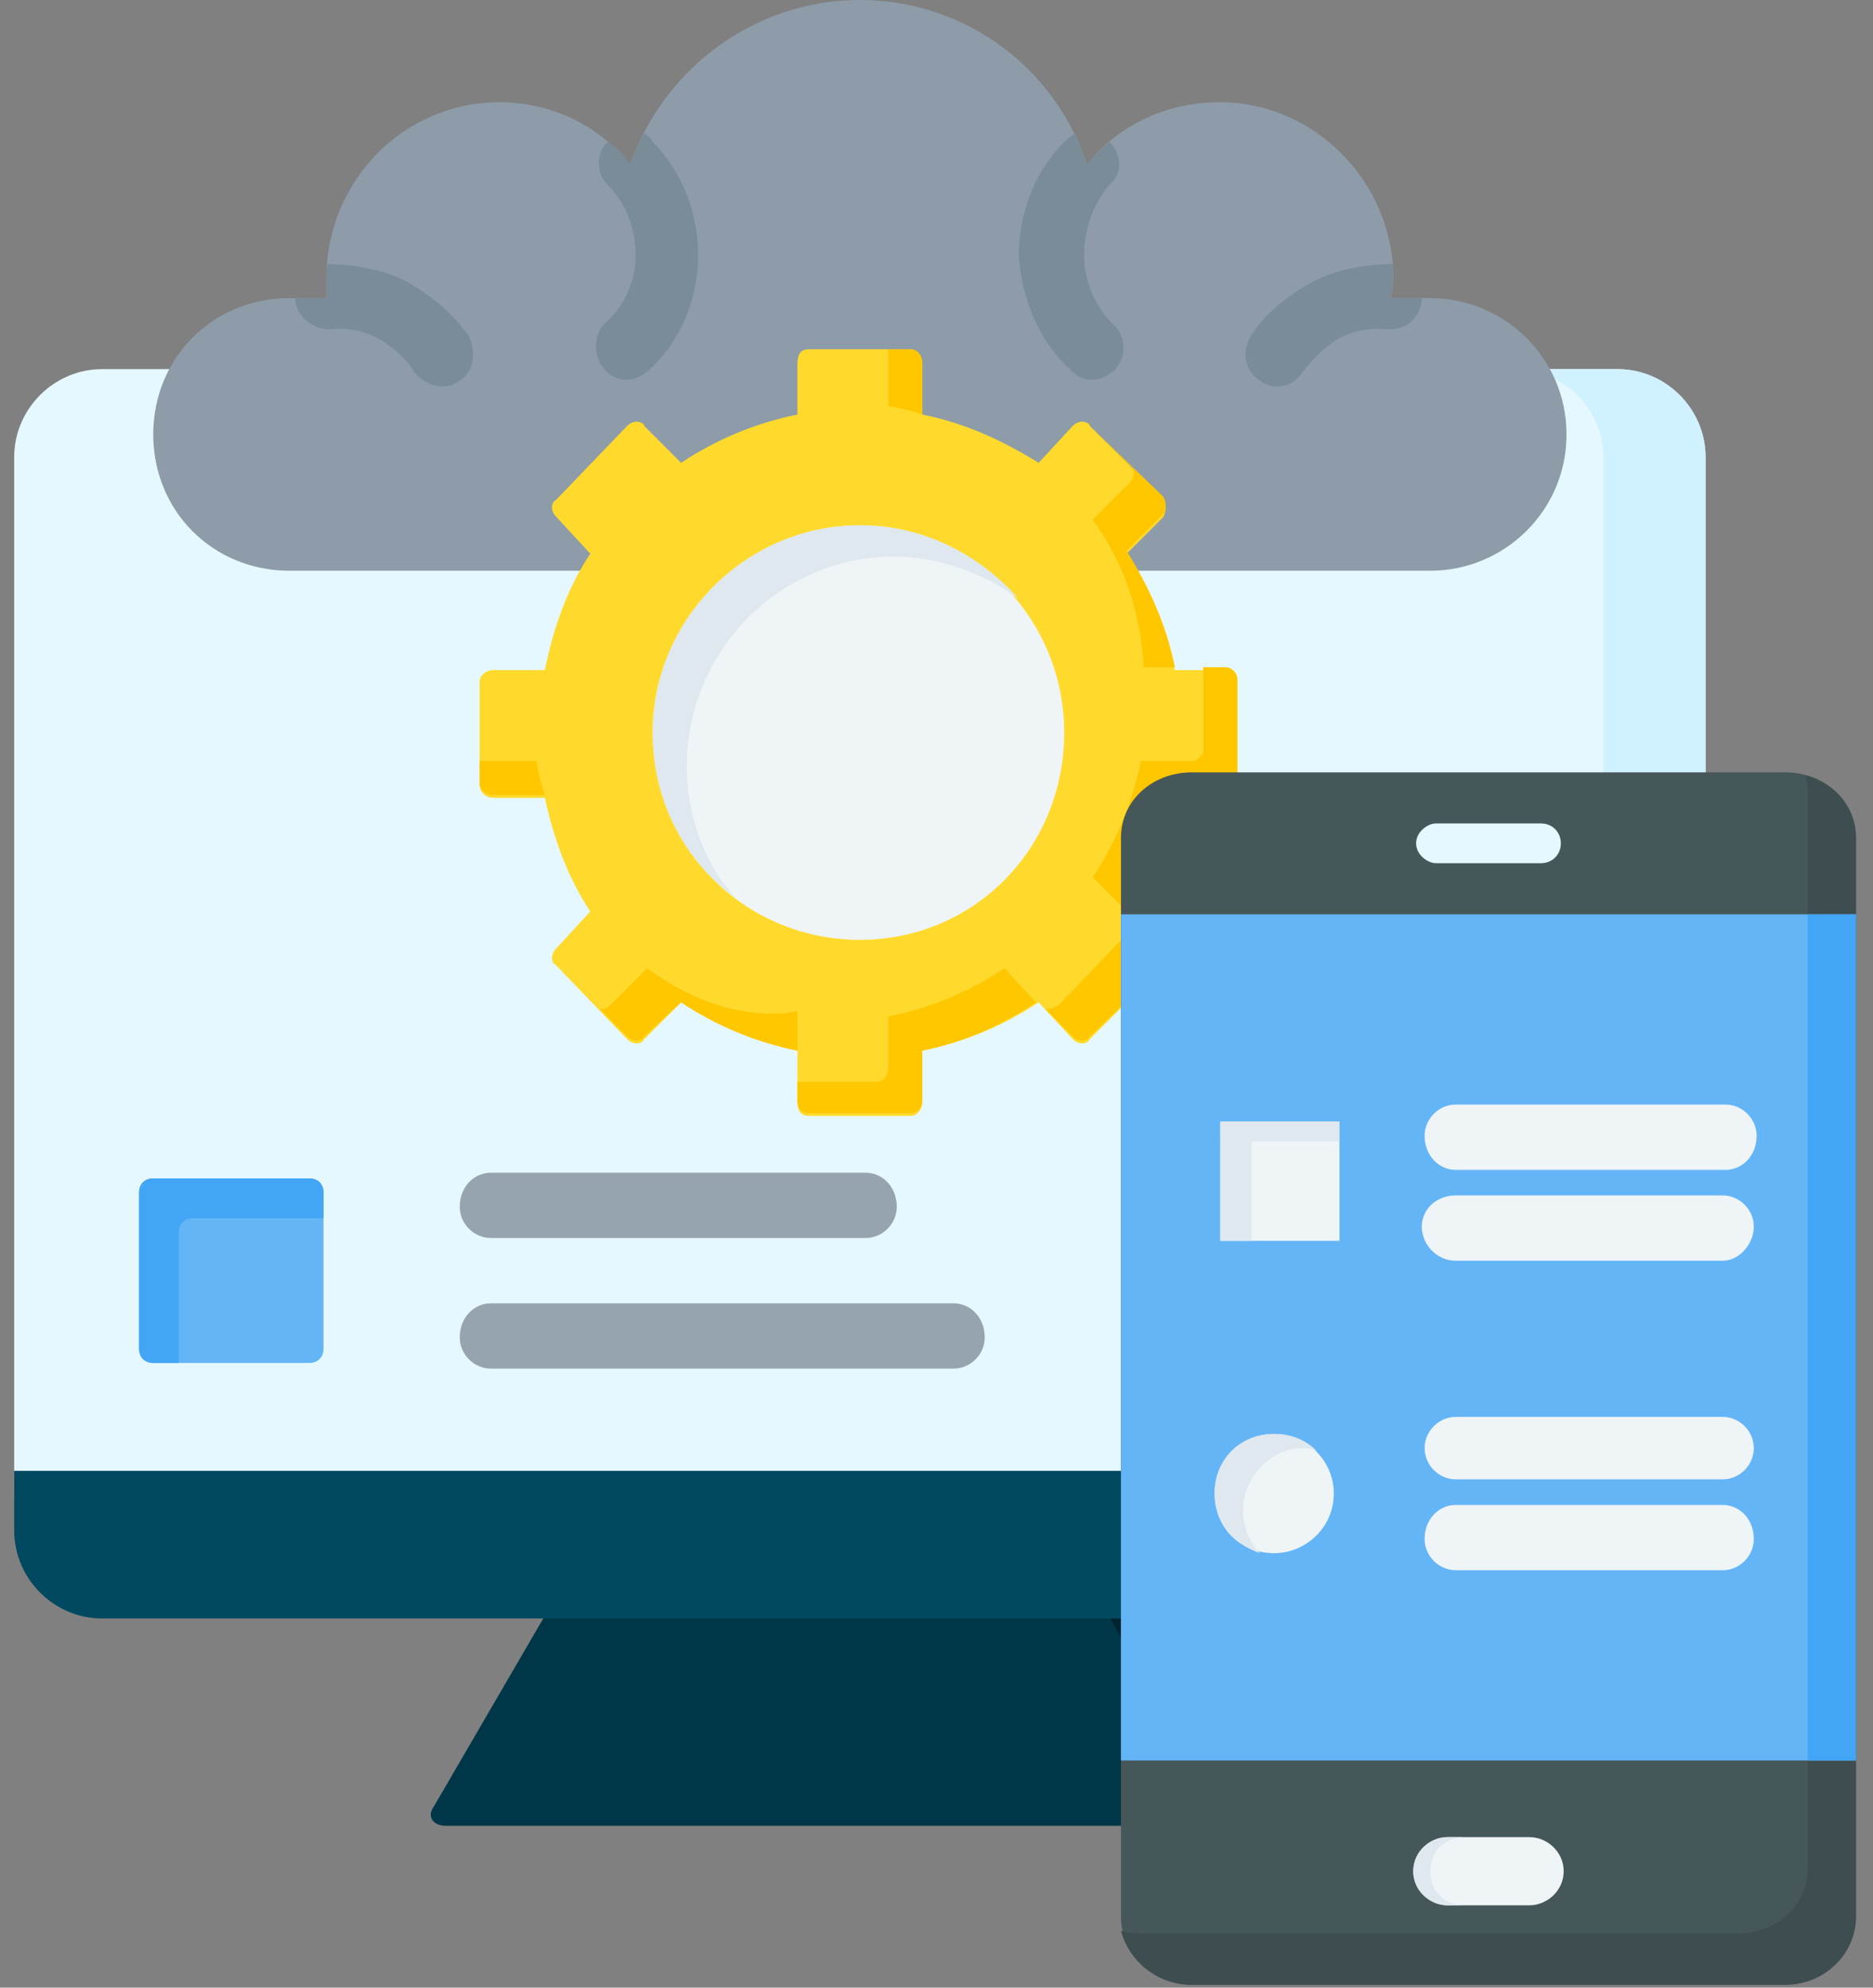 <svg version="1.2" xmlns="http://www.w3.org/2000/svg" viewBox="0 0 66 70" width="66" height="70"><rect x="0" y="0" width="66" height="70" fill="#808080" stroke="none"/><style>.a{fill:#003748}.b{fill:#00242f}.c{fill:#e6f8ff}.d{fill:#d0f1ff}.e{fill:#004960}.f{fill:#96a4af}.g{fill:#64b5f6}.h{fill:#42a5f5}.i{fill:#8d9ca8}.j{fill:#7a8c98}.k{fill:#ffda2d}.l{fill:#ffc700}.m{fill:#eff4f7}.n{fill:#dee8ee}.o{fill:#465759}.p{fill:#3e4d4f}</style><path fill-rule="evenodd" class="a" d="m40.5 55.4l-20.6 0.3-4.6 7.9c-0.3 0.4 0 0.7 0.4 0.7h29.2c0.3 0 0.6-0.3 0.4-0.7 0 0-4.8-8.2-4.8-8.2z"/><path fill-rule="evenodd" class="b" d="m40.5 55.4h-2.3l4.7 8.2c0.2 0.4-0.1 0.7-0.4 0.7h2.4c0.3 0 0.6-0.3 0.4-0.7 0 0-4.8-8.2-4.8-8.2z"/><path fill-rule="evenodd" class="c" d="m3.6 13h53.4c1.7 0 3.1 1.4 3.1 3.1v36.6c0 1.7-1.4 3.1-3.1 3.1h-53.4c-1.7 0-3.1-1.4-3.1-3.1v-36.6c0-1.7 1.4-3.1 3.1-3.1z"/><path fill-rule="evenodd" class="d" d="m57 13c1.7 0 3.1 1.4 3.1 3.1v36.6c0 1.7-1.4 3.1-3.1 3.1h-3.7c1.8 0 3.2-1.4 3.2-3.1v-36.6c0-1.7-1.4-3.1-3.2-3.1z"/><path fill-rule="evenodd" class="e" d="m60.1 51.8h-59.6v2.1c0 1.7 1.4 3.1 3.1 3.1h53.4c1.7 0 3.1-1.4 3.1-3.1z"/><path fill-rule="evenodd" class="a" d="m60.1 51.8h-3.6v2.1c0 1.7-1.4 3.1-3.2 3.1h3.7c1.7 0 3.1-1.4 3.1-3.1z"/><path fill-rule="evenodd" class="f" d="m17.3 41.3c-0.6 0-1.1 0.5-1.1 1.2 0 0.6 0.5 1.1 1.1 1.1h13.2c0.6 0 1.1-0.5 1.1-1.1 0-0.7-0.5-1.2-1.1-1.2zm0 4.6c-0.6 0-1.1 0.5-1.1 1.2 0 0.6 0.5 1.1 1.1 1.1h16.3c0.6 0 1.1-0.5 1.1-1.1 0-0.7-0.5-1.2-1.1-1.2z"/><path fill-rule="evenodd" class="g" d="m5.4 41.5h5.5c0.3 0 0.5 0.2 0.5 0.5v5.5c0 0.3-0.2 0.5-0.5 0.5h-5.5c-0.3 0-0.5-0.2-0.5-0.5v-5.5c0-0.3 0.2-0.5 0.5-0.5z"/><path fill-rule="evenodd" class="h" d="m5.4 41.5h5.5c0.3 0 0.5 0.2 0.5 0.5v0.9h-4.6c-0.3 0-0.5 0.2-0.5 0.5v4.6h-0.9c-0.3 0-0.5-0.2-0.5-0.5v-5.5c0-0.3 0.2-0.5 0.5-0.5z"/><path fill-rule="evenodd" class="i" d="m10.2 10.5h1.3q0-0.4 0-0.7c0-3.4 2.7-6.2 6.1-6.2 1.8 0 3.5 0.8 4.6 2.2 1.2-3.4 4.4-5.8 8.1-5.8 3.7 0 6.9 2.4 8 5.8 1.1-1.4 2.8-2.2 4.7-2.2 3.3 0 6.1 2.8 6.1 6.2q0 0.3-0.1 0.7h1.4c2.6 0 4.8 2.1 4.8 4.8 0 2.7-2.2 4.8-4.8 4.8h-40.2c-2.7 0-4.8-2.1-4.8-4.8 0-2.7 2.1-4.8 4.8-4.8z"/><path fill-rule="evenodd" class="j" d="m10.4 10.5h1.1q0-0.4 0-0.7 0-0.3 0-0.5c1 0 2 0.2 2.8 0.6 0.9 0.5 1.6 1.1 2.2 1.9 0.3 0.6 0.2 1.3-0.3 1.6-0.5 0.4-1.2 0.2-1.6-0.3-0.3-0.5-0.8-0.9-1.3-1.2q-0.8-0.4-1.7-0.3c-0.6 0-1.2-0.5-1.2-1.1q0 0 0 0zm11-5.5q0.5 0.3 0.8 0.8 0.2-0.6 0.5-1.1 0.2 0.1 0.3 0.3c1.1 1.1 1.6 2.6 1.6 4 0 1.5-0.6 3-1.7 4-0.5 0.5-1.2 0.5-1.6 0-0.4-0.4-0.4-1.2 0-1.6 0.7-0.6 1.1-1.5 1.1-2.4 0-0.9-0.3-1.8-1-2.5-0.4-0.4-0.4-1.1 0-1.5zm16.5-0.3q0.2 0.5 0.4 1.1 0.4-0.5 0.8-0.8c0.4 0.4 0.5 1.1 0 1.5-0.6 0.7-0.9 1.6-0.9 2.5 0 0.9 0.4 1.8 1 2.4 0.5 0.4 0.5 1.2 0.1 1.6-0.5 0.5-1.2 0.5-1.6 0-1.1-1-1.7-2.5-1.8-4 0-1.4 0.5-2.9 1.6-4q0.2-0.2 0.4-0.3zm11.2 4.6q0 0.2 0 0.5 0 0.3-0.1 0.7h1.1q0 0 0 0c0 0.6-0.5 1.1-1.1 1.1q-1-0.1-1.8 0.3c-0.5 0.3-0.9 0.7-1.3 1.2-0.3 0.5-1 0.7-1.5 0.3-0.5-0.3-0.7-1-0.3-1.6 0.5-0.8 1.3-1.4 2.2-1.9 0.8-0.4 1.8-0.6 2.8-0.6z"/><path fill-rule="evenodd" class="k" d="m28.5 12.3h3.6c0.2 0 0.4 0.2 0.4 0.5v1.8c1.5 0.3 2.8 0.9 4.1 1.7l1.2-1.3c0.2-0.2 0.5-0.2 0.6 0l2.6 2.6c0.1 0.1 0.1 0.4 0 0.6l-1.3 1.3c0.8 1.2 1.4 2.6 1.7 4.1h1.8c0.2 0 0.4 0.2 0.4 0.4v3.6c0 0.3-0.2 0.4-0.4 0.4h-1.8c-0.3 1.5-0.9 2.9-1.7 4.1l1.3 1.3c0.1 0.2 0.1 0.5 0 0.6l-2.6 2.6c-0.1 0.2-0.4 0.2-0.6 0l-1.2-1.3c-1.2 0.8-2.6 1.4-4.1 1.7v1.8c0 0.3-0.2 0.5-0.4 0.5h-3.6c-0.3 0-0.4-0.2-0.4-0.5v-1.8c-1.5-0.3-2.9-0.9-4.1-1.7l-1.3 1.3c-0.1 0.2-0.4 0.2-0.6 0l-2.5-2.6c-0.2-0.1-0.2-0.4 0-0.6l1.2-1.3c-0.8-1.2-1.3-2.6-1.6-4h-1.8c-0.3 0-0.5-0.2-0.5-0.5v-3.6c0-0.2 0.2-0.4 0.5-0.4h1.8c0.3-1.5 0.8-2.9 1.6-4.1l-1.2-1.3c-0.2-0.2-0.2-0.5 0-0.6l2.5-2.6c0.2-0.2 0.5-0.2 0.6 0l1.3 1.3c1.2-0.8 2.6-1.4 4.1-1.7v-1.8c0-0.3 0.1-0.5 0.4-0.5z"/><path fill-rule="evenodd" class="l" d="m31.3 12.3h0.8c0.2 0 0.4 0.2 0.4 0.5v1.8q-0.6-0.2-1.2-0.3zm-3.2 23.3v1.4c-1.5-0.3-2.9-0.9-4.1-1.7l-1.3 1.2c-0.1 0.2-0.4 0.2-0.6 0l-1-1c0.1 0.1 0.3 0 0.4-0.1l1.3-1.3c1.4 1 2.8 1.6 4.5 1.6q0.4 0 0.8-0.1zm10.4-17.3l1.3-1.3c0.2-0.2 0.2-0.5 0-0.6l-1.5-1.5q0.1 0 0.1 0.1l2.6 2.5c0.1 0.2 0.1 0.5 0 0.6l-1.3 1.3c0.8 1.3 1.4 2.6 1.7 4.1h-1.1c-0.1-1.9-0.7-3.7-1.8-5.2zm3.9 5.2h0.8c0.2 0 0.4 0.2 0.4 0.4v3.7c0 0.2-0.2 0.4-0.4 0.4h-1.8c-0.3 1.5-0.9 2.9-1.7 4.1l1.3 1.3c0.1 0.1 0.1 0.4 0 0.6l-2.6 2.5c-0.1 0.2-0.4 0.2-0.6 0l-1-1c0.1 0.1 0.3 0 0.5-0.1l2.5-2.6c0.2-0.1 0.2-0.4 0-0.6l-1.3-1.3c0.8-1.2 1.4-2.6 1.7-4.1h1.8c0.2 0 0.4-0.2 0.4-0.4 0 0 0-2.9 0-2.9zm-5.9 11.8c-1.2 0.8-2.5 1.4-4 1.7v1.8c0 0.2-0.2 0.4-0.4 0.4h-3.6c-0.3 0-0.4-0.2-0.4-0.4v-0.7h2.8c0.2 0 0.4-0.2 0.4-0.5v-1.8c1.5-0.3 2.9-0.9 4.1-1.7 0 0 1.1 1.2 1.1 1.2zm-17.3-7.3h-1.8c-0.3 0-0.5-0.2-0.5-0.4v-0.8h2q0.1 0.6 0.3 1.2zm3.4-13.1q0.1 0 0.1 0.1l0.1 0.1c0 0-0.2-0.2-0.2-0.2z"/><path fill-rule="evenodd" class="m" d="m30.3 33.1c-4 0-7.3-3.2-7.3-7.3 0-4 3.3-7.3 7.3-7.3 4 0 7.2 3.3 7.2 7.3 0 4.1-3.2 7.3-7.2 7.3z"/><path fill-rule="evenodd" class="n" d="m30.3 18.5c2.2 0 4.2 1 5.6 2.6-1.2-0.9-2.8-1.5-4.4-1.5-4 0-7.3 3.3-7.3 7.4 0 1.7 0.6 3.4 1.7 4.6-1.8-1.3-2.9-3.4-2.9-5.8 0-4 3.3-7.3 7.3-7.3z"/><path fill-rule="evenodd" class="o" d="m65.4 29.5c0-1.3-1.1-2.3-2.5-2.3h-20.9c-1.4 0-2.5 1-2.5 2.3v38c0 1.3 1.1 2.4 2.5 2.4h20.9c1.4 0 2.5-1.1 2.5-2.4z"/><path fill-rule="evenodd" class="p" d="m65.4 29.5c0-1-0.7-1.9-1.8-2.2q0.1 0.2 0.1 0.5v38c0 1.3-1.1 2.3-2.5 2.3h-20.9q-0.4 0-0.8-0.1c0.3 1.1 1.3 1.9 2.5 1.9h20.9c1.4 0 2.5-1.1 2.5-2.4z"/><path fill-rule="evenodd" class="c" d="m50.6 30.4c-0.3 0-0.7-0.3-0.7-0.7 0-0.4 0.4-0.7 0.7-0.7h3.7c0.4 0 0.7 0.3 0.7 0.7 0 0.4-0.3 0.7-0.7 0.7z"/><path class="m" d="m51 64.7h2.9c0.6 0 1.2 0.5 1.2 1.2 0 0.7-0.6 1.2-1.2 1.2h-2.9c-0.6 0-1.2-0.5-1.2-1.2 0-0.7 0.6-1.2 1.2-1.2z"/><path fill-rule="evenodd" class="n" d="m51.6 64.7h-0.6c-0.6 0-1.2 0.5-1.2 1.2 0 0.7 0.6 1.2 1.2 1.2h0.6c-0.7 0-1.2-0.5-1.2-1.2 0-0.7 0.5-1.2 1.2-1.2z"/><path fill-rule="evenodd" class="g" d="m65.4 32.2v29.8h-25.9v-29.8z"/><path fill-rule="evenodd" class="h" d="m65.4 32.2v29.8h-1.7v-29.8z"/><path fill-rule="evenodd" class="m" d="m47.2 39.5v4.2h-4.2v-4.2z"/><path fill-rule="evenodd" class="n" d="m43 39.5h4.2v0.7h-3.1v3.5h-1.1z"/><path fill-rule="evenodd" class="m" d="m44.9 54.7c-1.2 0-2.1-0.9-2.1-2.1 0-1.2 0.9-2.1 2.1-2.1 1.1 0 2.1 0.9 2.1 2.1 0 1.2-1 2.1-2.1 2.1z"/><path fill-rule="evenodd" class="n" d="m44.9 50.5c0.6 0 1.1 0.2 1.5 0.6q-0.2-0.1-0.5-0.1c-1.1 0-2.1 1-2.1 2.2 0 0.5 0.2 1.1 0.6 1.5-0.9-0.3-1.6-1.1-1.6-2.1 0-1.2 0.9-2.1 2.1-2.1z"/><path fill-rule="evenodd" class="m" d="m51.3 52.1c-0.6 0-1.1-0.5-1.1-1.1 0-0.6 0.5-1.1 1.1-1.1h9.4c0.6 0 1.1 0.5 1.1 1.1 0 0.6-0.5 1.1-1.1 1.1zm0-10.9c-0.6 0-1.1-0.5-1.1-1.2 0-0.6 0.5-1.1 1.1-1.1h9.5c0.6 0 1.1 0.5 1.1 1.1 0 0.7-0.5 1.2-1.1 1.2zm0 3.2c-0.7 0-1.2-0.6-1.2-1.2 0-0.6 0.5-1.1 1.2-1.1h9.4c0.6 0 1.1 0.5 1.1 1.1 0 0.6-0.5 1.2-1.1 1.2zm0 10.9c-0.6 0-1.1-0.5-1.1-1.1 0-0.7 0.5-1.2 1.1-1.2h9.4c0.6 0 1.1 0.5 1.1 1.2 0 0.6-0.5 1.1-1.1 1.1z"/></svg>